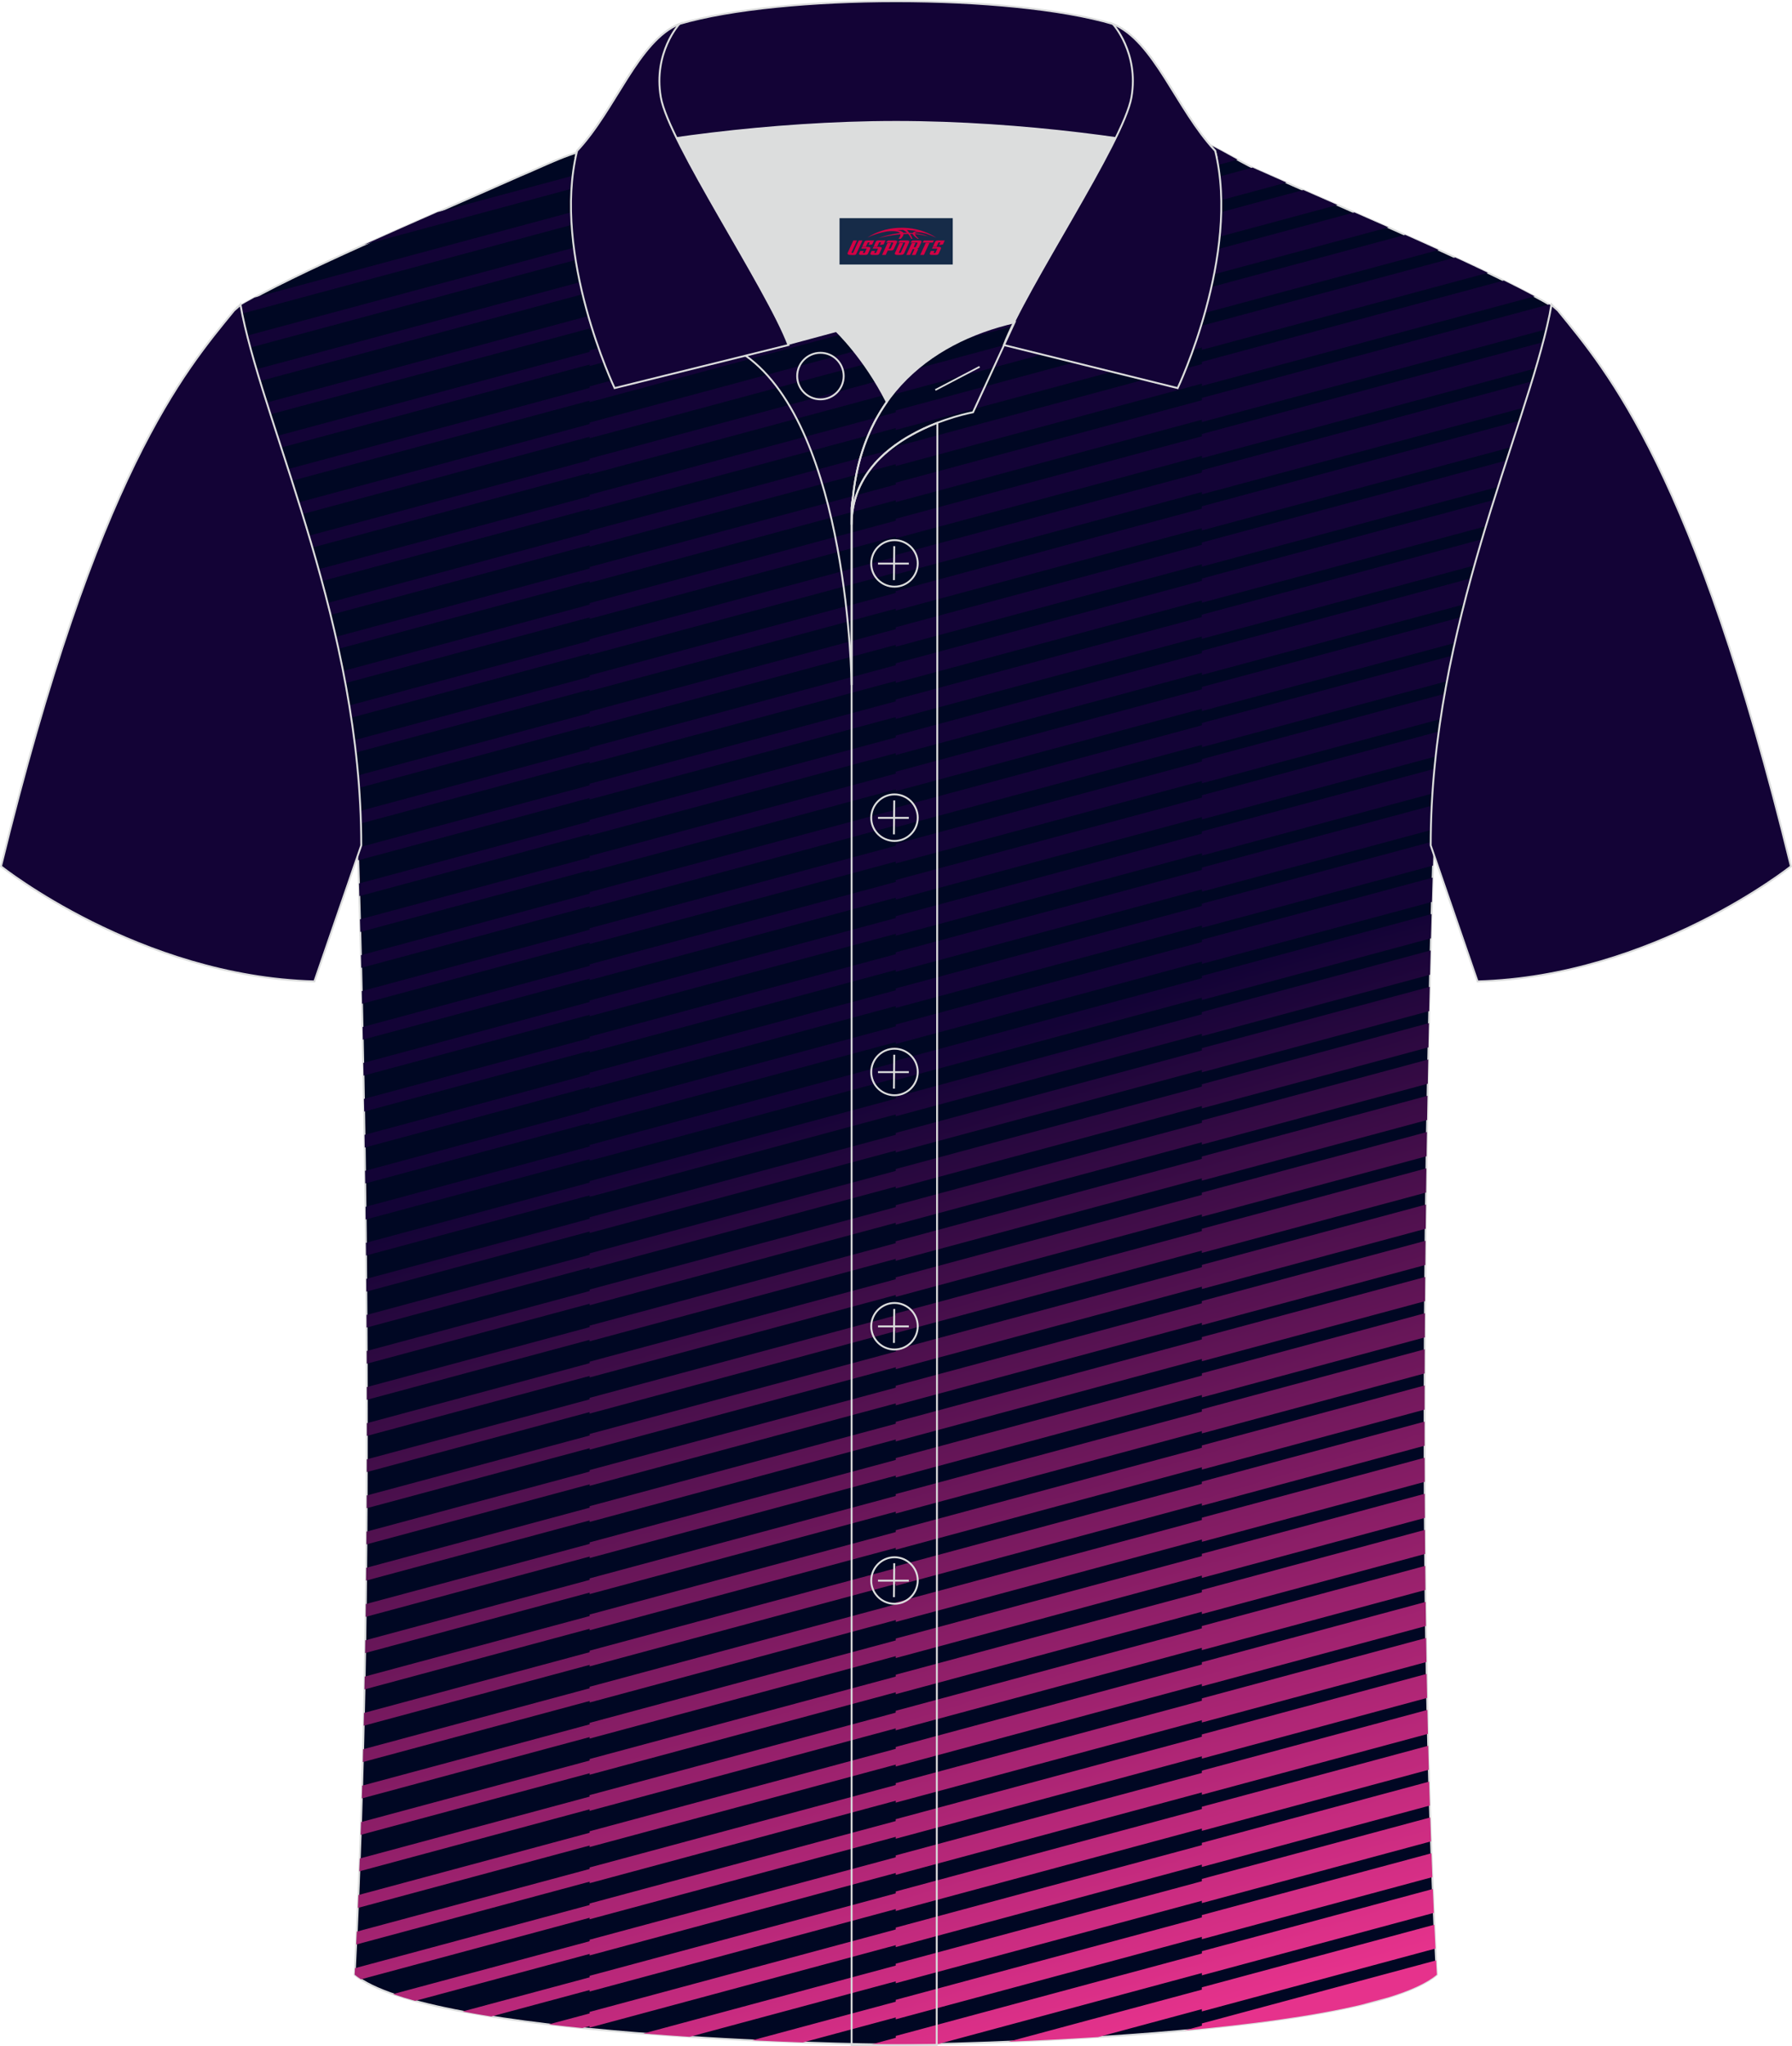 <?xml version="1.0" encoding="utf-8"?>
<!-- Generator: Adobe Illustrator 24.0.1, SVG Export Plug-In . SVG Version: 6.00 Build 0)  -->
<svg xmlns="http://www.w3.org/2000/svg" xmlns:xlink="http://www.w3.org/1999/xlink" version="1.1" id="图层_1" x="0px" y="0px" width="379.8px" height="433.5px" viewBox="0 0 379.92 433.53" enable-background="new 0 0 379.92 433.53" xml:space="preserve">
<g>
	
		<path fill-rule="evenodd" clip-rule="evenodd" fill="#000723" stroke="#DCDDDD" stroke-width="0.4" stroke-miterlimit="22.926" d="   M266.42,35.84c-3.77-1.51-12.26-7.43-17.26-7.59c-52.91-1.61-92.24,7.17-123.61,3.52c-3.03-0.35-10.6,3.52-15.24,5.42   C89.06,46.62,62.42,57.8,50.2,65.14c4.3,24.75,25.68,67.17,25.68,114.93c0,0,4.7,137.05-0.7,238.34   c15.66,13.14,104.97,14.84,114.72,14.81c9.76,0.03,99.06-1.67,114.72-14.81c-5.4-101.29-0.7-238.34-0.7-238.34   c0-47.75,21.39-90.18,25.68-114.92C316.76,57.44,288.09,45.52,266.42,35.84z"/>
	
		<linearGradient id="SVGID_1_" gradientUnits="userSpaceOnUse" x1="197.305" y1="632.8" x2="257.937" y2="834.905" gradientTransform="matrix(1 0 0 1 0 -408)">
		<stop offset="0" style="stop-color:#130336"/>
		<stop offset="1" style="stop-color:#E6328C"/>
	</linearGradient>
	<path fill-rule="evenodd" clip-rule="evenodd" fill="url(#SVGID_1_)" d="M266.42,35.84c-0.26-0.11-0.55-0.23-0.86-0.38l-10.76,2.9   v0.49l-64.9,17.47v0.4L125,74.19v0.32L57.88,92.56l0.81,2.48L125,77.19v0.32l64.9-17.47v0.4l64.9-17.47v0.49l17.94-4.83   C270.59,37.69,268.47,36.75,266.42,35.84L266.42,35.84z M262.37,33.78l-7.57,2.04v-0.49L189.9,52.8v-0.4L125,69.87v-0.32L56.41,88   c-0.27-0.84-0.53-1.67-0.79-2.49L125,66.84v-0.32l64.9-17.47v-0.4l64.9-17.47v-0.49l1.16-0.31   C258.17,31.43,260.41,32.7,262.37,33.78L262.37,33.78z M251.35,28.6L189.9,45.14v-0.4L125,62.21v-0.32L54.21,80.94   c-0.26-0.85-0.5-1.68-0.74-2.5l71.54-19.25v-0.32l64.9-17.47V41l48.12-12.95c3.65,0.02,7.36,0.08,11.15,0.19   C249.84,28.27,250.57,28.39,251.35,28.6L251.35,28.6z M224.44,28.19l-34.54,9.3v-0.4L125,54.56v-0.32l-72.83,19.6   c-0.23-0.86-0.44-1.7-0.65-2.53l73.47-19.77v-0.32l64.9-17.47v-0.4l16.48-4.44C212.2,28.59,218.22,28.34,224.44,28.19L224.44,28.19   z M187.1,30.18L125,46.89v-0.32L50.49,66.63c-0.1-0.51-0.19-1.01-0.28-1.5c1.13-0.68,2.39-1.39,3.75-2.13L125,43.88v-0.32   l44.96-12.1C175.47,31.07,181.17,30.62,187.1,30.18L187.1,30.18z M149.86,32.55L125,39.24v-0.32L77.25,51.78   c5.02-2.26,10.27-4.58,15.52-6.88L125,36.23v-0.32l12.34-3.32C141.38,32.7,145.55,32.68,149.86,32.55L149.86,32.55z M60.16,99.6   l64.83-17.45v-0.32l64.9-17.47v-0.4l64.9-17.47V46l21.52-5.79c2.38,1.04,4.8,2.1,7.23,3.17l-28.75,7.74v-0.49l-64.9,17.47v-0.4   l-64.9,17.47v-0.32l-64.04,17.23L60.16,99.6L60.16,99.6z M62.41,106.65L125,89.81v-0.32l64.9-17.47v-0.4l64.9-17.47v-0.49   l32.34-8.7c2.41,1.06,4.82,2.12,7.21,3.17L254.8,58.77v-0.49l-64.9,17.47v-0.4L125,92.82V92.5l-61.81,16.64   C62.93,108.31,62.67,107.47,62.41,106.65L62.41,106.65z M64.58,113.72l60.41-16.26v-0.32l64.9-17.47v-0.4l64.9-17.47v-0.49   l43.11-11.6c2.42,1.08,4.8,2.14,7.12,3.2l-50.23,13.52v-0.49l-64.9,17.47v-0.4l-64.9,17.47v-0.32l-59.67,16.06   C65.08,115.38,64.83,114.55,64.58,113.72L64.58,113.72z M66.65,120.82l58.35-15.7v-0.32l64.9-17.47v-0.4l64.9-17.47v-0.49   l53.73-14.46c2.4,1.11,4.72,2.19,6.93,3.25L254.8,74.08v-0.49l-64.9,17.47v-0.4L125,108.13v-0.32l-57.66,15.52   C67.11,122.49,66.88,121.65,66.65,120.82L66.65,120.82z M68.57,127.96L125,112.77v-0.32l64.9-17.47v-0.4l64.9-17.47v-0.49   l64.02-17.23c2.36,1.17,4.56,2.29,6.54,3.35L254.8,81.73v-0.49l-64.9,17.47v-0.4L125,115.78v-0.32l-55.79,15.02   C69,129.64,68.78,128.8,68.57,127.96L68.57,127.96z M70.32,135.14L125,120.42v-0.32l64.9-17.47v-0.4l64.9-17.47v-0.49l73.64-19.82   c0.4,0.23,0.78,0.46,1.15,0.68c-0.24,1.4-0.54,2.85-0.89,4.36l-73.9,19.89v-0.49l-64.9,17.47v-0.4L125,123.43v-0.32l-54.1,14.56   C70.71,136.83,70.52,135.98,70.32,135.14L70.32,135.14z M71.88,142.37l53.12-14.3v-0.32l64.9-17.47v-0.4l64.9-17.47v-0.49   l73.25-19.71c-0.45,1.77-0.95,3.61-1.5,5.52l-71.74,19.31v-0.49l-64.9,17.47v-0.4l-64.9,17.47v-0.32l-52.62,14.16   C72.22,144.08,72.05,143.23,71.88,142.37L71.88,142.37z M73.23,149.67L125,135.74v-0.32l64.9-17.47v-0.4l64.9-17.47v-0.49   l70.93-19.09c-0.54,1.81-1.12,3.67-1.73,5.58l-69.2,18.62v-0.49l-64.9,17.47v-0.4L125,138.75v-0.32l-51.36,13.82   C73.51,151.39,73.37,150.52,73.23,149.67L73.23,149.67z M74.32,157.02l50.67-13.64v-0.31l64.9-17.47v-0.4l64.9-17.47v-0.49   l68.32-18.39c-0.59,1.83-1.19,3.69-1.81,5.6l-66.51,17.9v-0.49l-64.9,17.47v-0.4l-64.9,17.47v-0.32l-50.35,13.55   C74.55,158.76,74.44,157.89,74.32,157.02L74.32,157.02z M75.16,164.46c0.08,0.88,0.15,1.76,0.22,2.64L125,153.75v0.32l64.9-17.47   v0.4l64.9-17.47v0.49l63.8-17.17c0.61-1.9,1.21-3.77,1.8-5.6l-65.6,17.66v0.49l-64.9,17.47v0.4L125,150.74v0.32L75.16,164.46   L75.16,164.46z M75.68,171.97c0.04,0.89,0.08,1.78,0.11,2.67L125,161.4v0.32l64.9-17.47v0.4l64.9-17.47v0.49l61.19-16.47   c0.58-1.89,1.16-3.75,1.73-5.58l-62.92,16.93v0.49l-64.9,17.47v0.4L125,158.38v0.32L75.68,171.97L75.68,171.97z M75.88,179.57   c0,0.16,0,0.33,0,0.49c0,0,0.03,0.76,0.07,2.19l49.04-13.2v0.32l64.9-17.47v0.4l64.9-17.47v0.49l58.72-15.8   c0.53-1.87,1.07-3.73,1.62-5.55l-60.34,16.24v0.49l-64.9,17.47v0.4l-64.9,17.47v0.32L75.88,179.57L75.88,179.57z M76.11,187.16   l0.08,2.68L125,176.7v0.32l64.9-17.47v0.4l64.9-17.47v0.49l56.48-15.2c0.48-1.86,0.97-3.69,1.47-5.51l-57.95,15.6v0.49l-64.9,17.47   v0.4L125,173.69v0.32L76.11,187.16L76.11,187.16z M76.32,194.76l0.07,2.68L125,184.36v0.32l64.9-17.47v0.4l64.9-17.47v0.49   l54.49-14.67c0.42-1.84,0.85-3.66,1.3-5.46l-55.79,15.02v0.49l-64.9,17.47v0.4L125,181.35v0.32L76.32,194.76L76.32,194.76z    M76.52,202.36l0.07,2.68l48.42-13.03v0.32l64.9-17.47v0.4l64.9-17.47v0.49l52.78-14.21c0.35-1.82,0.72-3.62,1.11-5.41l-53.89,14.5   v0.49l-64.9,17.47v0.4l-64.9,17.47v0.32L76.52,202.36L76.52,202.36z M76.7,209.97l0.06,2.68L125,199.67v0.32l64.9-17.47v0.4   l64.9-17.47v0.49l51.38-13.83c0.28-1.8,0.58-3.58,0.9-5.36l-52.28,14.07v0.49l-64.9,17.47v0.4L125,196.65v0.32L76.7,209.97   L76.7,209.97z M76.87,217.58l0.06,2.68l48.08-12.94v0.32l64.9-17.47v0.4l64.9-17.47v0.49l50.3-13.54c0.21-1.78,0.44-3.54,0.69-5.3   l-50.99,13.72v0.49l-64.9,17.47v0.4l-64.9,17.47v0.32L76.87,217.58L76.87,217.58z M77.02,225.19L125,212.28v-0.32l64.9-17.47v-0.4   l64.9-17.47v-0.49l50.02-13.46c-0.18,1.74-0.33,3.48-0.45,5.24l-49.56,13.34v-0.49l-64.9,17.47v-0.4l-64.9,17.47v-0.32l-47.93,12.9   L77.02,225.19L77.02,225.19z M77.16,232.81L125,219.94v-0.32l64.9-17.47v-0.4l64.9-17.47v-0.49l49.4-13.29   c-0.1,1.72-0.17,3.44-0.22,5.17l-49.17,13.23v-0.49l-64.9,17.47v-0.4l-64.9,17.47v-0.32l-47.79,12.86L77.16,232.81L77.16,232.81z    M77.29,240.43L125,227.59v-0.32l64.9-17.47v-0.4l64.9-17.47v-0.49l49.13-13.22c-0.01,0.61-0.01,1.22-0.01,1.84   c0,0-0.04,1.15-0.11,3.31l-49.01,13.19v-0.49l-64.9,17.47v-0.4L125,230.61v-0.32l-47.67,12.83L77.29,240.43L77.29,240.43z    M77.4,248.05l47.6-12.81v-0.32l64.9-17.47v-0.4l64.9-17.47v-0.49l48.93-13.17c-0.04,1.47-0.09,3.19-0.15,5.15L254.8,204.2v-0.49   l-64.9,17.47v-0.4L125,238.25v-0.32l-47.56,12.8L77.4,248.05L77.4,248.05z M77.5,255.68L125,242.9v-0.32l64.9-17.47v-0.4   l64.9-17.47v-0.49l48.71-13.11c-0.04,1.59-0.09,3.31-0.14,5.15l-48.57,13.07v-0.49l-64.9,17.47v-0.4L125,245.91v-0.32l-47.47,12.78   L77.5,255.68L77.5,255.68z M77.58,263.31L125,250.55v-0.32l64.9-17.47v-0.4l64.9-17.47v-0.49l48.51-13.05   c-0.04,1.64-0.08,3.35-0.13,5.15l-48.38,13.02v-0.49l-64.9,17.47v-0.4L125,253.57v-0.32L77.61,266L77.58,263.31L77.58,263.31z    M77.65,270.95L125,258.21v-0.32l64.9-17.47v-0.4l64.9-17.47v-0.49l48.32-13c-0.04,1.66-0.08,3.37-0.12,5.15l-48.2,12.97v-0.49   l-64.9,17.47v-0.4L125,261.23v-0.32l-47.33,12.74L77.65,270.95L77.65,270.95z M77.71,278.59L125,265.86v-0.32l64.9-17.47v-0.4   l64.9-17.47v-0.49l48.15-12.96c-0.04,1.67-0.07,3.38-0.11,5.14l-48.04,12.93v-0.49l-64.9,17.47v-0.4L125,268.87v-0.32l-47.28,12.72   L77.71,278.59L77.71,278.59z M77.75,286.23l0.01,2.7L125,276.22v0.32l64.9-17.47v0.4L254.8,242v0.49l47.9-12.89   c0.03-1.75,0.06-3.46,0.1-5.14l-47.99,12.92v0.49l-64.9,17.47v0.4l-64.9,17.47v0.32L77.75,286.23L77.75,286.23z M77.77,293.88v2.7   l47.22-12.71v0.32l64.9-17.47v0.4l64.9-17.47v0.49l47.76-12.85c0.03-1.74,0.06-3.46,0.09-5.14l-47.85,12.88v0.49l-64.9,17.47v0.4   l-64.9,17.47v0.32L77.77,293.88L77.77,293.88z M77.78,301.53v2.7L125,291.52v0.32l64.9-17.47v0.4l64.9-17.47v0.49l47.64-12.82   l0.08-5.14l-47.72,12.84v0.49l-64.9,17.47v0.4L125,288.5v0.32L77.78,301.53L77.78,301.53z M77.77,309.19l-0.01,2.7l47.23-12.71   v0.32l64.9-17.47v0.4l64.9-17.47v0.49l47.54-12.79c0.02-1.73,0.05-3.44,0.07-5.13l-47.61,12.81v0.49l-64.9,17.47v0.4l-64.9,17.47   v0.32L77.77,309.19L77.77,309.19z M77.75,316.85l-0.01,2.7l47.27-12.72v0.32l64.9-17.47v0.4l64.9-17.47v0.49l47.45-12.77l0.06-5.13   l-47.51,12.79v0.49l-64.9,17.47v0.4l-64.9,17.47v0.32L77.75,316.85L77.75,316.85z M77.7,324.51l-0.02,2.71L125,314.49v0.32   l64.9-17.47v0.4l64.9-17.47v0.49l47.37-12.75c0.02-1.72,0.03-3.43,0.05-5.13l-47.42,12.76v0.49l-64.9,17.47v0.4L125,311.47v0.32   L77.7,324.51L77.7,324.51z M77.64,332.18l-0.03,2.71L125,322.14v0.32l64.9-17.47v0.4l64.9-17.47v0.49l47.31-12.73l0.04-5.13   l-47.35,12.74v0.49l-64.9,17.47v0.4L125,319.12v0.32L77.64,332.18L77.64,332.18z M77.56,339.86l-0.03,2.71l47.48-12.78v0.32   l64.9-17.47v0.4l64.9-17.47v0.5l47.26-12.72c0.01-1.72,0.02-3.43,0.03-5.12l-47.29,12.73v0.49l-64.9,17.47v0.4l-64.9,17.47v0.32   L77.56,339.86L77.56,339.86z M77.45,347.54l47.55-12.8v-0.32l64.9-17.47v-0.4l64.9-17.47v-0.49l47.25-12.72   c-0.01,1.7-0.01,3.4-0.02,5.12L254.8,303.7v-0.49l-64.9,17.47v-0.4L125,337.75v-0.32l-47.59,12.81L77.45,347.54L77.45,347.54z    M77.32,355.23L125,342.4v-0.32l64.9-17.47v-0.4l64.9-17.47v-0.49l47.23-12.71c0,1.7-0.01,3.4-0.01,5.12l-47.22,12.71v-0.49   l-64.9,17.47v-0.4L125,345.42v-0.32l-47.73,12.85L77.32,355.23L77.32,355.23z M77.17,362.93L125,350.06v-0.32l64.9-17.47v-0.4   l64.9-17.47v-0.49l47.22-12.71c0,1.7,0,3.4,0,5.11l-47.22,12.71v-0.49L189.9,336v-0.4L125,353.07v-0.32l-47.89,12.89L77.17,362.93   L77.17,362.93z M76.99,370.63L125,357.71v-0.32l64.9-17.47v-0.4l64.9-17.47v-0.49l47.23-12.71c0,1.7,0.01,3.4,0.02,5.11   l-47.24,12.71v-0.49l-64.9,17.47v-0.4l-64.9,17.47v-0.32l-48.08,12.94L76.99,370.63L76.99,370.63z M76.79,378.34L125,365.36v-0.32   l64.9-17.47v-0.4l64.9-17.47v-0.49l47.25-12.72c0.01,1.7,0.02,3.4,0.03,5.11l-47.28,12.72v-0.49l-64.9,17.47v-0.4L125,368.37v-0.32   l-48.29,13L76.79,378.34L76.79,378.34z M76.55,386.06L125,373.02v-0.32l64.9-17.47v-0.4l64.9-17.47v-0.49l47.29-12.73   c0.01,1.7,0.02,3.4,0.04,5.1l-47.33,12.74v-0.49l-64.9,17.47v-0.4L125,376.03v-0.32l-48.54,13.06L76.55,386.06L76.55,386.06z    M76.28,393.78l48.71-13.11v-0.32l64.9-17.47v-0.4l64.9-17.47v-0.49l47.36-12.75c0.02,1.7,0.03,3.4,0.05,5.1l-47.41,12.76v-0.49   l-64.9,17.47v-0.4l-64.9,17.47v-0.32L76.17,396.5C76.22,395.6,76.25,394.7,76.28,393.78L76.28,393.78z M75.98,401.52L125,388.33   v-0.32l64.9-17.47v-0.4l64.9-17.47v-0.49l47.44-12.77c0.02,1.7,0.04,3.4,0.07,5.1L254.8,357.3v-0.49l-64.9,17.47v-0.4L125,391.35   v-0.32l-49.13,13.22C75.91,403.34,75.94,402.43,75.98,401.52L75.98,401.52z M75.64,409.27c-0.04,0.92-0.09,1.83-0.13,2.74   L125,398.69v0.32l64.9-17.47v0.4l64.9-17.47v0.49l47.62-12.82c-0.03-1.7-0.06-3.4-0.08-5.09l-47.54,12.8v0.49l-64.9,17.47v0.4   L125,395.68V396L75.64,409.27L75.64,409.27z M75.26,417.02l-0.07,1.38c0.4,0.33,0.86,0.66,1.35,0.98L125,406.34v0.32l64.9-17.47   v0.4l64.9-17.47v0.49l47.76-12.86c-0.03-1.7-0.07-3.39-0.1-5.09l-47.67,12.83v0.49l-64.9,17.47v0.4l-64.9,17.47v0.32L75.26,417.02   L75.26,417.02z M83.33,422.51c1.45,0.5,3.02,0.98,4.69,1.44L125,414v0.32l64.9-17.47v0.4l64.9-17.47v0.49l47.93-12.9   c-0.04-1.69-0.08-3.39-0.11-5.08l-47.82,12.87v0.49l-64.9,17.47v0.4L125,410.99v0.32L83.33,422.51L83.33,422.51z M98.04,426.2   c1.97,0.37,4.01,0.72,6.11,1.06l20.85-5.61v0.32l64.9-17.47v0.4l64.9-17.47v0.49l48.12-12.95c-0.05-1.69-0.09-3.38-0.13-5.08   l-47.99,12.92v0.49l-64.9,17.47v0.4L125,418.64v0.32L98.04,426.2L98.04,426.2z M116.34,428.93c2.34,0.28,4.72,0.54,7.12,0.78   l1.54-0.41v0.32l64.9-17.47v0.4l64.9-17.47v0.49l48.34-13.01c-0.05-1.69-0.1-3.38-0.15-5.07l-48.19,12.97v0.49l-64.9,17.47v0.4   L125,426.29v0.32L116.34,428.93L116.34,428.93z M136.39,430.87c3.3,0.26,6.59,0.49,9.81,0.7l43.7-11.76v0.4l64.9-17.47v0.49   l48.59-13.08c-0.06-1.68-0.11-3.37-0.17-5.07l-48.42,13.03v0.49l-64.9,17.47v0.4L136.39,430.87L136.39,430.87z M159.48,432.31   c3.8,0.18,7.41,0.33,10.73,0.45l19.69-5.3v0.4l64.9-17.47v0.49l48.87-13.15c-0.07-1.68-0.13-3.37-0.19-5.06l-48.68,13.1v0.49   l-64.9,17.47v0.4L159.48,432.31L159.48,432.31z M184.78,433.16c2.39,0.04,4.15,0.06,5.12,0.05c1.44,0,4.63-0.03,9.06-0.13   l55.85-15.03v0.49l49.18-13.24c-0.07-1.68-0.15-3.36-0.21-5.06l-48.97,13.18v0.49l-64.9,17.47v0.4L184.78,433.16L184.78,433.16z    M213.81,432.6l40.99-11.03v-0.49l49.29-13.27c0.08,1.69,0.16,3.38,0.24,5.05l-49.53,13.33v-0.49l-21.99,5.92   C226.07,432.04,219.61,432.36,213.81,432.6L213.81,432.6z M251.09,430.22l3.72-1v-0.49l49.66-13.36c0.05,1.01,0.1,2.03,0.16,3.03   c-2.16,1.81-5.71,3.4-10.26,4.8l-5.89,1.59C278.2,427.22,264.76,428.97,251.09,430.22z"/>
	
		<path fill-rule="evenodd" clip-rule="evenodd" fill="#130336" stroke="#DCDDDD" stroke-width="0.4" stroke-miterlimit="22.926" d="   M328.93,64.54c-0.01,0.08-0.2,1.05-0.4,2.1c-5.19,25.04-25.21,66.25-25.21,112.45l0,0c2.75,8.02,9.94,28.83,9.94,28.83   c37.14-1.02,66.43-24.39,66.43-24.39c-20.38-83.49-38.88-104.9-49.41-117.79C330.2,65.67,328.99,64.62,328.93,64.54z"/>
	
		<path fill-rule="evenodd" clip-rule="evenodd" fill="#130336" stroke="#DCDDDD" stroke-width="0.4" stroke-miterlimit="22.926" d="   M50.98,64.54c0.01,0.08,0.2,1.05,0.4,2.1c5.19,25.04,25.21,66.25,25.21,112.45l0,0c-2.75,8.02-9.94,28.83-9.94,28.83   c-37.14-1.02-66.43-24.39-66.43-24.39c20.37-83.49,38.87-104.9,49.41-117.79C49.71,65.67,50.92,64.62,50.98,64.54z"/>
	<path fill-rule="evenodd" clip-rule="evenodd" fill="#DCDDDD" d="M188.01,85.11c6.44-9.11,16.35-14.37,26.94-16.84   c5.24-10.64,16.09-27.82,21.62-39.14c-26.77-6.52-66.38-6.52-93.15,0c6.43,13.14,20,34.17,23.66,43.71l10.22-2.75   C177.29,70.09,183.29,75.76,188.01,85.11z"/>
	<path fill="none" stroke="#DCDDDD" stroke-width="0.4" stroke-miterlimit="10" d="M158.03,75.28l19.26-5.19c0,0,6,5.67,10.72,15.03   c-3.78,5.35-6.37,12.04-7.18,20.26c-0.14,0.74-0.24,1.47-0.28,2.18v3.57v33.98C180.55,145.1,180.02,90.85,158.03,75.28z"/>
	<path fill="none" stroke="#DCDDDD" stroke-width="0.4" stroke-miterlimit="10" d="M180.55,107.56v3.57c0-1.99,0.1-3.91,0.28-5.75   C180.68,106.12,180.59,106.85,180.55,107.56L180.55,107.56z M180.55,111.13v322.2h18.04l0.14-343.78   C191.13,92.48,180.55,98.79,180.55,111.13z"/>
	<path fill-rule="evenodd" clip-rule="evenodd" fill="#130336" stroke="#DCDDDD" stroke-width="0.4" stroke-miterlimit="10" d="   M122.07,33.11c13.39-3.26,40.91-7.33,67.91-7.33s54.52,4.07,67.91,7.33l-0.28-1.2c-8.22-8.78-12.93-23.33-21.69-26.89   C224.99,1.8,207.49,0.2,189.99,0.2c-17.51,0-35.01,1.61-45.95,4.82c-8.77,3.57-13.47,18.11-21.69,26.89L122.07,33.11z"/>
	<path fill-rule="evenodd" clip-rule="evenodd" fill="#130336" stroke="#DCDDDD" stroke-width="0.4" stroke-miterlimit="10" d="   M144.04,5.02c0,0-5.58,6.05-3.94,15.53c1.63,9.49,22.57,40.53,27.06,52.51l-36.86,9.13c0,0-13.39-28.22-7.95-50.28   C130.58,23.13,135.28,8.59,144.04,5.02z"/>
	<path fill-rule="evenodd" clip-rule="evenodd" fill="#130336" stroke="#DCDDDD" stroke-width="0.4" stroke-miterlimit="10" d="   M235.93,5.02c0,0,5.58,6.05,3.95,15.53c-1.63,9.49-22.57,40.53-27.06,52.51l36.86,9.13c0,0,13.39-28.22,7.95-50.28   C249.4,23.13,244.69,8.59,235.93,5.02z"/>
	<path fill="none" stroke="#DCDDDD" stroke-width="0.4" stroke-miterlimit="10" d="M173.94,84.57c2.72,0,4.93-2.21,4.93-4.93   s-2.21-4.93-4.93-4.93c-2.72,0-4.93,2.21-4.93,4.93S171.23,84.57,173.94,84.57z"/>
	<path fill="none" stroke="#DCDDDD" stroke-width="0.4" stroke-miterlimit="10" d="M215.1,68.24l-8.81,19.07   c0,0-25.75,4.58-25.75,23.82C180.55,84.95,196.82,72.44,215.1,68.24z"/>
	
	<line fill="none" stroke="#DCDDDD" stroke-width="0.36" stroke-miterlimit="10" x1="207.69" y1="77.67" x2="198.3" y2="82.59"/>
	<g>
		<g>
			<path fill="none" stroke="#DCDDDD" stroke-width="0.402" stroke-miterlimit="10" d="M189.64,124.27c2.71,0,4.93-2.22,4.93-4.93     s-2.23-4.93-4.93-4.93c-2.71,0-4.93,2.22-4.93,4.93C184.69,122.06,186.91,124.27,189.64,124.27z"/>
			
				<line fill="none" stroke="#DCDDDD" stroke-width="0.402" stroke-miterlimit="10" x1="189.59" y1="115.68" x2="189.52" y2="122.88"/>
			
				<line fill="none" stroke="#DCDDDD" stroke-width="0.402" stroke-miterlimit="10" x1="186.14" y1="119.38" x2="192.68" y2="119.38"/>
		</g>
		<g>
			<path fill="none" stroke="#DCDDDD" stroke-width="0.402" stroke-miterlimit="10" d="M189.64,178.15c2.71,0,4.93-2.22,4.93-4.93     c0-2.71-2.23-4.93-4.93-4.93c-2.71,0-4.93,2.22-4.93,4.93C184.69,175.94,186.91,178.15,189.64,178.15z"/>
			
				<line fill="none" stroke="#DCDDDD" stroke-width="0.402" stroke-miterlimit="10" x1="189.59" y1="169.56" x2="189.52" y2="176.76"/>
			
				<line fill="none" stroke="#DCDDDD" stroke-width="0.402" stroke-miterlimit="10" x1="186.14" y1="173.26" x2="192.68" y2="173.26"/>
		</g>
		<g>
			<path fill="none" stroke="#DCDDDD" stroke-width="0.402" stroke-miterlimit="10" d="M189.64,232.04c2.71,0,4.93-2.22,4.93-4.93     c0-2.71-2.23-4.93-4.93-4.93c-2.71,0-4.93,2.22-4.93,4.93C184.69,229.82,186.91,232.04,189.64,232.04z"/>
			
				<line fill="none" stroke="#DCDDDD" stroke-width="0.402" stroke-miterlimit="10" x1="189.59" y1="223.45" x2="189.52" y2="230.64"/>
			
				<line fill="none" stroke="#DCDDDD" stroke-width="0.402" stroke-miterlimit="10" x1="186.14" y1="227.14" x2="192.68" y2="227.14"/>
		</g>
		<g>
			<path fill="none" stroke="#DCDDDD" stroke-width="0.402" stroke-miterlimit="10" d="M189.64,285.92c2.71,0,4.93-2.22,4.93-4.93     s-2.23-4.93-4.93-4.93c-2.71,0-4.93,2.22-4.93,4.93C184.69,283.7,186.91,285.92,189.64,285.92z"/>
			
				<line fill="none" stroke="#DCDDDD" stroke-width="0.402" stroke-miterlimit="10" x1="189.59" y1="277.33" x2="189.52" y2="284.52"/>
			
				<line fill="none" stroke="#DCDDDD" stroke-width="0.402" stroke-miterlimit="10" x1="186.14" y1="281.02" x2="192.68" y2="281.02"/>
		</g>
		<g>
			<path fill="none" stroke="#DCDDDD" stroke-width="0.402" stroke-miterlimit="10" d="M189.64,339.8c2.71,0,4.93-2.22,4.93-4.93     s-2.23-4.93-4.93-4.93c-2.71,0-4.93,2.22-4.93,4.93C184.69,337.58,186.91,339.8,189.64,339.8z"/>
			
				<line fill="none" stroke="#DCDDDD" stroke-width="0.402" stroke-miterlimit="10" x1="189.59" y1="331.21" x2="189.52" y2="338.4"/>
			
				<line fill="none" stroke="#DCDDDD" stroke-width="0.402" stroke-miterlimit="10" x1="186.14" y1="334.9" x2="192.68" y2="334.9"/>
		</g>
	</g>
</g>
<g id="tag_logo">
	<rect y="46.18" fill="#162B48" width="24" height="9.818" x="177.99"/>
	<g>
		<path fill="#D30044" d="M193.95,49.37l0.005-0.011c0.131-0.311,1.085-0.262,2.351,0.071c0.715,0.24,1.44,0.54,2.193,0.9    c-0.218-0.147-0.447-0.289-0.682-0.42l0.011,0.005l-0.011-0.005c-1.478-0.845-3.218-1.418-5.1-1.62    c-1.282-0.115-1.658-0.082-2.411-0.055c-2.449,0.142-4.68,0.905-6.458,2.095c1.26-0.638,2.722-1.075,4.195-1.336    c1.467-0.18,2.476-0.033,2.771,0.344c-1.691,0.175-3.469,0.633-4.555,1.075c1.156-0.338,2.967-0.665,4.647-0.813    c0.016,0.251-0.115,0.567-0.415,0.96h0.475c0.376-0.382,0.584-0.725,0.595-1.004c0.333-0.022,0.66-0.033,0.971-0.033    C192.78,49.81,192.99,50.16,193.19,50.55h0.262c-0.125-0.344-0.295-0.687-0.518-1.036c0.207,0,0.393,0.005,0.567,0.011    c0.104,0.267,0.496,0.66,1.058,1.025h0.245c-0.442-0.365-0.753-0.753-0.835-1.004c1.047,0.065,1.696,0.224,2.885,0.513    C195.77,49.63,195.03,49.46,193.95,49.37z M191.51,49.28c-0.164-0.295-0.655-0.485-1.402-0.551    c0.464-0.033,0.922-0.055,1.364-0.055c0.311,0.147,0.589,0.344,0.84,0.589C192.05,49.26,191.78,49.27,191.51,49.28z M193.49,49.33c-0.224-0.016-0.458-0.027-0.715-0.044c-0.147-0.202-0.311-0.398-0.502-0.6c0.082,0,0.164,0.005,0.24,0.011    c0.72,0.033,1.429,0.125,2.138,0.273C193.98,48.93,193.6,49.09,193.49,49.33z"/>
		<path fill="#D30044" d="M180.91,50.91L179.74,53.46C179.56,53.83,179.83,53.97,180.31,53.97l0.873,0.005    c0.115,0,0.251-0.049,0.327-0.175l1.342-2.891H182.07L180.85,53.54H180.68c-0.147,0-0.185-0.033-0.147-0.125l1.156-2.504H180.91L180.91,50.91z M182.77,52.26h1.271c0.36,0,0.584,0.125,0.442,0.425L184.01,53.72C183.91,53.94,183.64,53.97,183.41,53.97H182.49c-0.267,0-0.442-0.136-0.349-0.333l0.235-0.513h0.742L182.94,53.5C182.92,53.55,182.96,53.56,183.02,53.56h0.18    c0.082,0,0.125-0.016,0.147-0.071l0.376-0.813c0.011-0.022,0.011-0.044-0.055-0.044H182.6L182.77,52.26L182.77,52.26z M183.59,52.19h-0.78l0.475-1.025c0.098-0.218,0.338-0.256,0.578-0.256H185.31L184.92,51.75L184.14,51.87l0.262-0.562H184.11c-0.082,0-0.12,0.016-0.147,0.071L183.59,52.19L183.59,52.19z M185.18,52.26L185.01,52.63h1.069c0.06,0,0.06,0.016,0.049,0.044    L185.75,53.49C185.73,53.54,185.69,53.56,185.61,53.56H185.43c-0.055,0-0.104-0.011-0.082-0.06l0.175-0.376H184.78L184.55,53.64C184.45,53.83,184.63,53.97,184.9,53.97h0.916c0.24,0,0.502-0.033,0.605-0.251l0.475-1.031c0.142-0.3-0.082-0.425-0.442-0.425H185.18L185.18,52.26z M185.99,52.19l0.371-0.818c0.022-0.055,0.06-0.071,0.147-0.071h0.295L186.54,51.86l0.791-0.115l0.387-0.845H186.27c-0.24,0-0.48,0.038-0.578,0.256L185.22,52.19L185.99,52.19L185.99,52.19z M188.39,52.65h0.278c0.087,0,0.153-0.022,0.202-0.115    l0.496-1.075c0.033-0.076-0.011-0.12-0.125-0.12H187.84l0.431-0.431h1.522c0.355,0,0.485,0.153,0.393,0.355l-0.676,1.445    c-0.06,0.125-0.175,0.333-0.644,0.327l-0.649-0.005L187.78,53.97H187l1.178-2.558h0.785L188.39,52.65L188.39,52.65z     M190.98,53.46c-0.022,0.049-0.06,0.076-0.142,0.076h-0.191c-0.082,0-0.109-0.027-0.082-0.076l0.944-2.051h-0.785l-0.987,2.138    c-0.125,0.273,0.115,0.415,0.453,0.415h0.72c0.327,0,0.649-0.071,0.769-0.322l1.085-2.384c0.093-0.202-0.06-0.355-0.415-0.355    h-1.533l-0.431,0.431h1.38c0.115,0,0.164,0.033,0.131,0.104L190.98,53.46L190.98,53.46z M193.7,52.33h0.278    c0.087,0,0.158-0.022,0.202-0.115l0.344-0.753c0.033-0.076-0.011-0.12-0.125-0.12h-1.402l0.425-0.431h1.527    c0.355,0,0.485,0.153,0.393,0.355l-0.529,1.124c-0.044,0.093-0.147,0.18-0.393,0.18c0.224,0.011,0.256,0.158,0.175,0.327    l-0.496,1.075h-0.785l0.54-1.167c0.022-0.055-0.005-0.087-0.104-0.087h-0.235L192.93,53.97h-0.785l1.178-2.558h0.785L193.7,52.33L193.7,52.33z M196.27,51.42L195.09,53.97h0.785l1.184-2.558H196.27L196.27,51.42z M197.78,51.35l0.202-0.431h-2.1l-0.295,0.431    H197.78L197.78,51.35z M197.76,52.26h1.271c0.36,0,0.584,0.125,0.442,0.425l-0.475,1.031c-0.104,0.218-0.371,0.251-0.605,0.251    h-0.916c-0.267,0-0.442-0.136-0.349-0.333l0.235-0.513h0.742L197.93,53.5c-0.022,0.049,0.022,0.06,0.082,0.06h0.18    c0.082,0,0.125-0.016,0.147-0.071l0.376-0.813c0.011-0.022,0.011-0.044-0.049-0.044h-1.069L197.76,52.26L197.76,52.26z     M198.57,52.19H197.79l0.475-1.025c0.098-0.218,0.338-0.256,0.578-0.256h1.451l-0.387,0.845l-0.791,0.115l0.262-0.562h-0.295    c-0.082,0-0.12,0.016-0.147,0.071L198.57,52.19z"/>
	</g>
</g>
</svg>